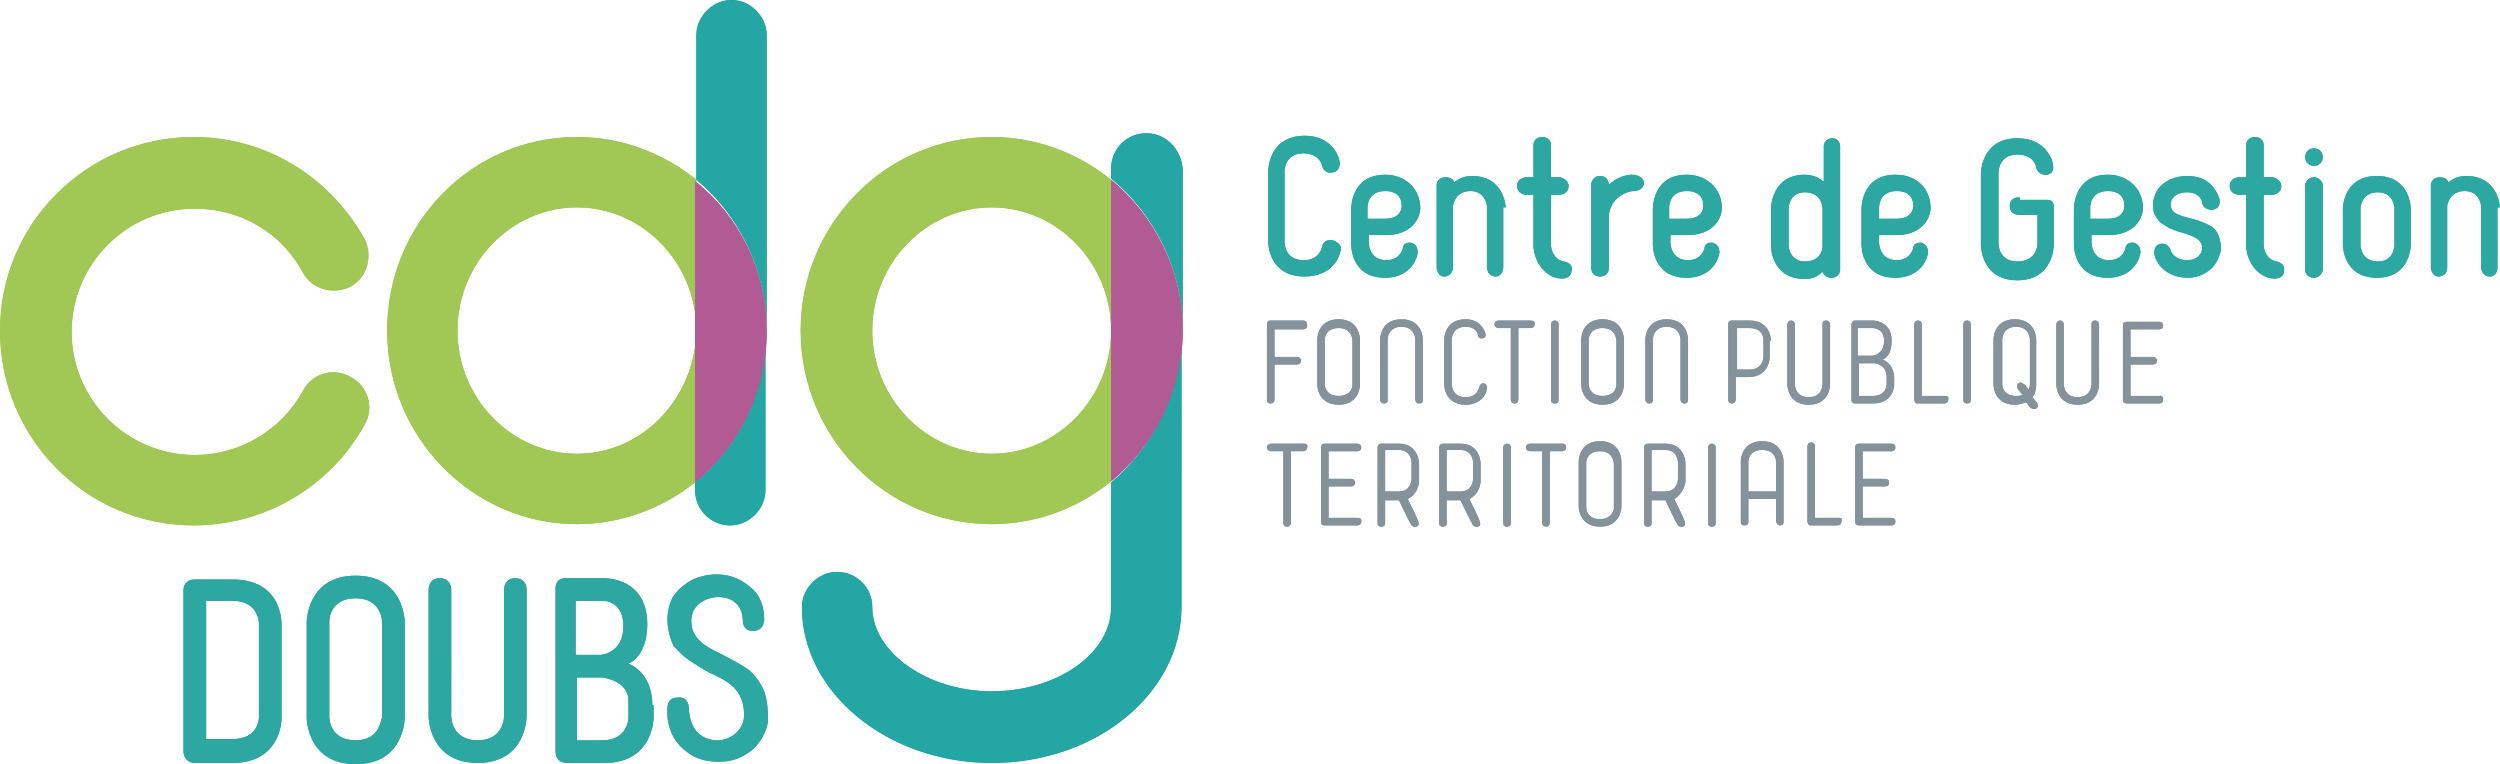 <?xml version="1.0" encoding="utf-8"?>
<!-- Generator: Adobe Illustrator 24.2.1, SVG Export Plug-In . SVG Version: 6.00 Build 0)  -->
<svg version="1.1" id="Calque_1" xmlns="http://www.w3.org/2000/svg" xmlns:xlink="http://www.w3.org/1999/xlink" x="0px" y="0px"
	 viewBox="0 0 198.9 60.8" style="enable-background:new 0 0 198.9 60.8;" xml:space="preserve">
<style type="text/css">
	.st0{fill:#A1C854;}
	.st1{fill:#24A6A4;}
	.st2{fill:#B15A94;}
	.st3{fill:#2DA7A2;}
	.st4{fill:#83929B;}
</style>
<path class="st0" d="M15.4,41.8C6.9,41.8,0,34.9,0,26.3c0-8.5,6.9-15.4,15.4-15.4c5.7,0,10.8,3.1,13.6,8.1c0.7,1.4,0.2,3.1-1.1,3.8
	c-1.4,0.7-3.1,0.2-3.8-1.1c-1.7-3.2-5-5.1-8.6-5.1c-5.4,0-9.8,4.4-9.8,9.8c0,5.4,4.4,9.8,9.8,9.8c3.6,0,6.9-2,8.6-5.1
	c0.7-1.4,2.5-1.9,3.8-1.1c1.4,0.7,1.9,2.5,1.1,3.8C26.3,38.7,21.1,41.8,15.4,41.8"/>
<path class="st0" d="M45.9,36.1c-5.2,0-9.5-4.4-9.5-9.8c0-5.4,4.3-9.8,9.5-9.8c5.2,0,9.5,4.4,9.5,9.8v-12c-2.6-2.1-5.9-3.4-9.5-3.4
	c-8.4,0-15.1,6.9-15.1,15.4c0,8.5,6.8,15.4,15.1,15.4c3.6,0,6.9-1.3,9.5-3.4v-12C55.3,31.7,51.1,36.1,45.9,36.1"/>
<path class="st1" d="M55.3,26.3C55.3,26.3,55.3,26.3,55.3,26.3L55.3,26.3C55.3,26.3,55.3,26.3,55.3,26.3"/>
<path class="st1" d="M61,26.3V2.8C61,1.3,59.7,0,58.2,0s-2.8,1.3-2.8,2.8v11.5C58.8,17.1,61,21.5,61,26.3"/>
<path class="st1" d="M55.3,38.4v0.6c0,1.6,1.3,2.8,2.8,2.8s2.8-1.3,2.8-2.8V26.4C61,31.2,58.8,35.5,55.3,38.4"/>
<path class="st2" d="M61,26.4L61,26.4c0-4.9-2.2-9.2-5.7-12v12c0,0,0,0,0,0s0,0,0,0v12C58.8,35.5,61,31.2,61,26.4"/>
<path class="st0" d="M78.9,36.1c-5.2,0-9.5-4.4-9.5-9.8c0-5.4,4.3-9.8,9.5-9.8c5.2,0,9.5,4.4,9.5,9.8v-12c-2.6-2.1-5.9-3.4-9.5-3.4
	c-8.4,0-15.2,6.9-15.2,15.4c0,8.5,6.8,15.4,15.2,15.4c3.6,0,6.9-1.3,9.5-3.4v-12C88.4,31.7,84.1,36.1,78.9,36.1"/>
<path class="st1" d="M88.4,38.4v9.9c0,3.7-4.3,6.7-9.5,6.7c-5.1,0-9.5-3.1-9.5-6.7c0-1.6-1.3-2.8-2.8-2.8s-2.8,1.3-2.8,2.8
	c0,6.8,6.8,12.4,15.1,12.4c8.4,0,15.1-5.6,15.1-12.4V26.3C94,31.2,91.8,35.5,88.4,38.4"/>
<path class="st1" d="M91.2,10.6c-1.6,0-2.8,1.3-2.8,2.8v0.8c3.4,2.8,5.7,7.2,5.7,12V13.5C94,11.9,92.8,10.6,91.2,10.6"/>
<path class="st2" d="M88.4,14.3v12v12c3.4-2.8,5.7-7.2,5.7-12S91.8,17.1,88.4,14.3"/>
<path class="st3" d="M198.9,16.5c0,0-0.1-2.5-2.7-2.5c-0.6,0-1,0.2-1.4,0.5c0,0-0.1-0.4-0.7-0.4c-0.6,0-0.7,0.5-0.7,0.6v6.6
	c0,0.1,0.1,0.7,0.6,0.7c0.6,0,0.7-0.5,0.7-0.7v-4.9c0,0,0.1-1.2,1.4-1.2c1.2,0,1.3,1.2,1.3,1.2v4.9c0,0.1,0.1,0.7,0.7,0.7
	c0.5,0,0.6-0.5,0.6-0.7V16.5z M187.8,19.5v-2.9c0,0,0-1.3,1.4-1.3c1.3,0,1.3,1.3,1.3,1.3v2.9c0,0,0,1.3-1.3,1.3
	C187.8,20.8,187.8,19.5,187.8,19.5 M189.1,22.1c2.7,0,2.7-2.6,2.7-2.6v-2.9c0,0,0-2.6-2.7-2.6c-2.7,0-2.7,2.6-2.7,2.6v2.9
	C186.4,19.5,186.4,22.1,189.1,22.1 M184.8,12.5c0-0.4-0.3-0.7-0.7-0.7s-0.7,0.3-0.7,0.7s0.3,0.7,0.7,0.7S184.8,12.9,184.8,12.5
	 M184.1,14.1c-0.5,0-0.7,0.5-0.7,0.6v6.8c0,0.1,0.1,0.6,0.7,0.6c0.5,0,0.7-0.5,0.7-0.6v-6.8C184.8,14.6,184.6,14.1,184.1,14.1
	 M181.1,20.8c-0.5-0.1-0.9-0.5-1-1.2v-4.1h0.7c0.1,0,0.7-0.1,0.7-0.7c0-0.5-0.6-0.7-0.7-0.7h-0.7v-2.6c0-0.1-0.1-0.6-0.7-0.6
	c-0.6,0-0.7,0.5-0.7,0.6v2.6h-0.6c-0.1,0-0.7,0.1-0.7,0.7c0,0.6,0.6,0.7,0.7,0.7h0.6v4.1c0.1,1.4,1,2.3,1.8,2.5c0,0,1,0.3,1.2-0.4
	C181.9,20.9,181.1,20.8,181.1,20.8 M174.1,22.1c0.8,0,1.5-0.4,1.9-0.8c0.5-0.5,0.7-1.3,0.7-1.5c0-0.6-0.2-1.5-0.8-1.8
	c-1.2-0.7-2.2-0.6-2.9-1.1c-0.3-0.2-0.3-0.5-0.3-0.7c0-0.3,0.3-0.9,1.3-0.9s1.2,0.7,1.2,0.8c0,0.2,0.2,0.6,0.8,0.6
	c0.6-0.1,0.6-0.5,0.6-0.7c0,0,0-0.3-0.3-0.8c-0.3-0.5-0.9-1.2-2.3-1.2c-1.1,0-1.8,0.5-2.1,0.8c-0.4,0.4-0.5,0.9-0.6,1.2
	c0,0.4,0,1,0.2,1.2c0.1,0.2,0.3,0.5,0.7,0.7c0.4,0.3,1,0.5,1.7,0.7c1.4,0.4,1.3,1,1.3,1.2c-0.1,0.7-0.7,0.9-1.2,0.9
	c-1,0-1.3-0.7-1.3-0.8c0,0-0.2-0.6-0.8-0.5c-0.6,0.1-0.5,0.8-0.5,0.8c0.1,0.6,0.6,1.3,1.3,1.6C173.1,22,173.5,22.1,174.1,22.1
	 M166.3,17.4v-0.8c0,0-0.1-1.4,1.4-1.4c1.1,0,1.4,0.7,1.3,1.4c-0.1,0.3-0.3,0.8-1.3,0.8H166.3z M167.7,13.9c-2.8,0-2.7,2.8-2.7,2.8
	v2.7c0,0-0.1,2.7,2.7,2.7c1.5,0,2.4-0.9,2.6-2c0-0.1,0-0.7-0.6-0.8c-0.5,0-0.6,0.3-0.6,0.5c-0.1,0.3-0.4,0.9-1.3,0.9
	c-1.4,0-1.4-1.4-1.4-1.4v-0.6h1.4c1.6,0,2.6-0.9,2.7-2.1C170.5,15,169.3,13.9,167.7,13.9 M160.7,15.7c-0.2,0-0.8,0-0.8,0.7
	c0,0.7,0.7,0.7,0.8,0.7h1.4v2.3c0,0,0,1.4-1.6,1.4c-1.5,0-1.5-1.4-1.5-1.4v-5.7c0,0,0-1.4,1.5-1.4c0.6,0,1.3,0.2,1.5,1
	c0,0.2,0.3,0.7,0.9,0.6c0.8-0.2,0.3-1.2,0.3-1.3c-0.2-0.4-0.8-1.6-2.7-1.6c-2.9,0-2.9,2.8-2.9,2.8v5.7c0,0,0,2.8,2.9,2.8
	c2.9,0,2.9-2.8,2.9-2.8v-3.1c0-0.3-0.2-0.5-0.5-0.5H160.7z"/>
<path class="st3" d="M132.8,17.4v-0.8c0,0-0.1-1.4,1.4-1.4c1.1,0,1.4,0.7,1.3,1.4c-0.1,0.3-0.3,0.8-1.3,0.8H132.8z M134.2,13.9
	c-2.8,0-2.7,2.8-2.7,2.8v2.7c0,0-0.1,2.7,2.7,2.7c1.5,0,2.4-0.9,2.6-2c0-0.1,0-0.7-0.6-0.8c-0.5,0-0.6,0.3-0.6,0.5
	c-0.1,0.3-0.4,0.9-1.3,0.9c-1.4,0-1.4-1.4-1.4-1.4v-0.6h1.4c1.6,0,2.6-0.9,2.7-2.1C137,15,135.8,13.9,134.2,13.9 M129.8,13.9
	c-0.5,0-1.3,0.3-1.8,0.8c0,0,0-0.7-0.7-0.7c-0.6,0-0.7,0.6-0.7,0.6v6.8c0,0.1,0.1,0.6,0.7,0.6c0.6,0,0.7-0.5,0.7-0.6l0-4.1
	c0-1.5,1.4-2.1,2-2.1c0.5,0,0.8-0.3,0.8-0.7C130.7,14.1,130.3,13.9,129.8,13.9 M124.4,20.8c-0.5-0.1-0.9-0.5-1-1.2v-4.1h0.7
	c0.1,0,0.7-0.1,0.7-0.7c0-0.5-0.6-0.7-0.7-0.7h-0.7v-2.6c0-0.1-0.1-0.6-0.7-0.6c-0.6,0-0.7,0.5-0.7,0.6v2.6h-0.6
	c-0.1,0-0.7,0.1-0.7,0.7c0,0.6,0.6,0.7,0.7,0.7h0.6v4.1c0.1,1.4,1,2.3,1.8,2.5c0,0,1,0.3,1.2-0.4C125.3,20.9,124.4,20.8,124.4,20.8
	 M119.8,16.5c0,0-0.1-2.5-2.7-2.5c-0.6,0-1,0.2-1.4,0.5c0,0-0.1-0.4-0.7-0.4c-0.6,0-0.7,0.5-0.7,0.6v6.6c0,0.1,0.1,0.7,0.6,0.7
	c0.6,0,0.7-0.6,0.7-0.7v-4.9c0,0,0.1-1.2,1.4-1.2c1.2,0,1.3,1.2,1.3,1.2v4.9c0,0.1,0.1,0.7,0.7,0.7c0.5,0,0.6-0.6,0.6-0.7V16.5z
	 M108.8,17.4v-0.8c0,0-0.1-1.4,1.4-1.4c1.1,0,1.4,0.7,1.3,1.4c-0.1,0.3-0.3,0.8-1.3,0.8H108.8z M110.2,13.9c-2.8,0-2.7,2.8-2.7,2.8
	v2.7c0,0-0.1,2.7,2.7,2.7c1.5,0,2.4-0.9,2.6-2c0-0.1,0-0.7-0.6-0.8c-0.5,0-0.6,0.3-0.6,0.5c-0.1,0.3-0.4,0.9-1.3,0.9
	c-1.4,0-1.4-1.4-1.4-1.4v-0.6h1.4c1.6,0,2.6-0.9,2.7-2.1C113,15,111.8,13.9,110.2,13.9 M106,19.1c-0.6-0.1-0.8,0.4-0.8,0.5
	c-0.1,0.4-0.4,1.1-1.5,1.1c-1.5,0-1.5-1.4-1.5-1.4v-5.7c0,0,0-1.4,1.5-1.4c0.7,0,1.3,0.3,1.5,1c0,0.1,0.2,0.7,0.9,0.5
	c0.5-0.1,0.5-0.7,0.5-0.7c-0.1-0.9-0.9-2.2-2.8-2.2c-2.9,0-2.9,2.8-2.9,2.8v5.7c0,0,0,2.7,2.9,2.7c1.5,0,2.7-0.8,2.9-2.3
	C106.6,19.4,106.3,19.2,106,19.1"/>
<path class="st3" d="M149.5,17.4v-0.8c0,0-0.1-1.4,1.4-1.4c1.1,0,1.4,0.7,1.3,1.4c-0.1,0.3-0.3,0.8-1.3,0.8H149.5z M150.8,13.9
	c-2.8,0-2.7,2.8-2.7,2.8v2.7c0,0-0.1,2.7,2.7,2.7c1.5,0,2.4-0.9,2.6-2c0-0.1,0-0.7-0.6-0.8c-0.5,0-0.6,0.3-0.6,0.5
	c-0.1,0.3-0.4,0.9-1.3,0.9c-1.4,0-1.4-1.4-1.4-1.4v-0.6h1.4c1.6,0,2.6-0.9,2.7-2.1C153.6,15,152.5,13.9,150.8,13.9 M142.3,19.6v-3
	c0,0,0-1.3,1.3-1.3c1.4,0,1.4,1.3,1.4,1.3v3c0,0,0,1.2-1.4,1.2C142.4,20.8,142.3,19.6,142.3,19.6 M145,14.4c0,0-0.5-0.5-1.4-0.5
	c-2.7,0-2.7,2.7-2.7,2.7v3c0,0,0,2.6,2.7,2.6c0.9,0,1.3-0.5,1.4-0.6c0,0.1,0.2,0.5,0.7,0.5c0.6,0,0.7-0.5,0.7-0.6v-9.9
	c0-0.1-0.1-0.6-0.6-0.6c-0.6,0-0.7,0.5-0.7,0.6V14.4z"/>
<path class="st3" d="M60.8,55c-0.3-0.7-0.7-1.2-1.1-1.6c-0.5-0.4-1.4-0.9-2.6-1.5c-1.7-0.8-2.1-1.6-2.1-2.5c0-1.5,1.5-1.9,2.1-1.9h0
	c1.6,0,2,1.1,2,1.9c0,0.2,0.1,0.8,0.8,0.8c0.8,0,0.9-0.7,0.9-0.9c0-1-0.3-1.9-1-2.5c-0.7-0.6-1.5-1.1-2.8-1.1
	c-0.9,0-1.9,0.3-2.5,0.8c-0.3,0.2-0.6,0.5-0.9,0.9c-0.3,0.4-0.5,1.3-0.5,1.8c0,0.8,0.2,1.6,0.5,2.2c0.6,0.6,0.7,0.9,2.8,2.1
	c1.6,0.7,2.8,1.4,2.8,3.4c0,1.2-1.1,2-2.1,2h0c-0.6,0-2.2-0.2-2.3-2.6c0-0.2-0.1-0.9-0.9-0.8c-0.8,0-0.8,0.7-0.8,0.9
	c-0.1,1.5,0.6,2.7,1.4,3.3c0.8,0.7,1.7,0.9,2.7,0.9h0c0.9,0,1.7-0.2,2.6-0.9c0.7-0.6,1.2-1.5,1.3-2.3v0v0
	C61.1,56.7,61.1,55.9,60.8,55 M45.9,58.9v-5h2c0,0,2.2,0.2,2.1,2v1.2c0,0,0,1.8-2.1,1.8H45.9z M45.9,47.8H48c0,0,1.6,0,1.6,2
	c0,2.2-1.8,2.3-1.8,2.3h-2V47.8z M51.9,56.1c0-1.8-0.9-2.9-1.9-3.3c1.1-0.5,1.5-1.9,1.5-3.1c0-3.7-3.2-3.7-3.5-3.7h-3
	c-0.6,0-0.8,0.4-0.8,0.8v13c0,0.5,0.3,0.9,0.9,0.9h3c3.9,0,3.9-3.6,3.9-3.6V56.1z M41.9,46.9c0-0.2-0.1-0.9-0.9-0.9
	c-0.8,0-0.9,0.7-0.9,0.9v10.1c0,0,0,1.9-2.1,1.9c-2.1,0-2.1-1.9-2.1-1.9V46.9c0-0.2-0.1-0.9-0.9-0.9c-0.8,0-0.9,0.7-0.9,0.9v10.1
	c0,0,0,3.7,3.9,3.7c3.9,0,3.9-3.7,3.9-3.7L41.9,46.9z M28.3,58.9c-2.1,0-2.1-1.8-2.1-1.9v-7.6c0,0,0-1.8,2.1-1.8
	c2.1,0,2.1,1.9,2.1,1.9v7.6C30.3,57.1,30.3,58.9,28.3,58.9 M24.4,57.1c0,0,0,3.7,3.9,3.7c3.9,0,3.9-3.7,3.9-3.7v-7.6
	c0,0,0-3.7-3.9-3.7c-3.9,0-3.9,3.7-3.9,3.7V57.1z M20.6,57.1c0,0,0,1.7-2.1,1.7h-2.1v-11h2.1c2.1,0,2.1,1.8,2.1,1.8V57.1z
	 M18.5,46.1h-3c-0.6,0-0.9,0.4-0.9,0.8v12.9c0,0.4,0.3,0.9,0.9,0.9h3c3.9,0,3.9-3.5,3.9-3.5s0-7.7,0-7.5
	C22.4,49.6,22.5,46.1,18.5,46.1"/>
<path class="st4" d="M171.8,31.5h-2.3V29h1.8c0,0,0.3,0,0.3-0.3c0-0.3-0.3-0.3-0.3-0.3h-1.8v-2.2h2.3c0,0,0.3,0,0.3-0.3
	c0-0.3-0.3-0.3-0.3-0.3h-2.6c-0.2,0-0.3,0.1-0.3,0.3v5.9c0,0.2,0.1,0.3,0.3,0.3h2.6c0,0,0.3,0,0.3-0.3
	C172.1,31.4,171.8,31.5,171.8,31.5 M167,25.8c0-0.1-0.1-0.3-0.3-0.3c-0.3,0-0.3,0.2-0.3,0.3v4.8c0,0,0,1-1.1,1c-1.1,0-1.1-1-1.1-1
	v-4.8c0-0.1-0.1-0.3-0.3-0.3c-0.2,0-0.3,0.2-0.3,0.3v4.8c0,0,0,1.6,1.7,1.6c1.7,0,1.7-1.6,1.7-1.6V25.8z M160.6,30.5
	c-0.2,0.1-0.1,0.4-0.1,0.4l0.4,0.5c-0.1,0.1-0.3,0.1-0.5,0.1c-1.1,0-1.1-0.9-1.1-0.9V27c0,0,0-1,1.1-1c1.1,0,1.1,1,1.1,1v3.6
	c0,0.2-0.1,0.3-0.1,0.4l-0.3-0.4C161,30.6,160.8,30.3,160.6,30.5 M161.7,31.6c0.2-0.2,0.3-0.6,0.3-1V27c0,0,0-1.6-1.7-1.6
	c-1.7,0-1.7,1.6-1.7,1.6v3.6c0,0,0,1.6,1.7,1.6c0.3,0,0.7-0.1,0.9-0.2l0.3,0.4c0.1,0.1,0.3,0.2,0.5,0.1c0.2-0.1,0.1-0.3,0.1-0.4
	L161.7,31.6z M156.2,25.8v6c0,0.1,0,0.3,0.3,0.3c0.3,0,0.3-0.2,0.3-0.3v-6c0,0,0-0.3-0.3-0.3C156.2,25.5,156.2,25.8,156.2,25.8
	 M154.8,31.5h-1.9v-5.7c0,0,0-0.3-0.3-0.3c-0.3,0-0.3,0.3-0.3,0.3v6c0,0.1,0.1,0.3,0.2,0.3h2.2c0,0,0.3,0,0.3-0.3
	C155.1,31.5,154.8,31.5,154.8,31.5 M147.9,31.5v-2.6h1.2c0.1,0,1,0.1,1,1.1v0.6c0,0,0,0.9-1.1,0.9H147.9z M147.9,26.1h1.1
	c0,0,0.9,0,0.9,1c0,1.1-0.9,1.2-0.9,1.2h-1.2V26.1z M150.7,30.1c0-0.9-0.5-1.3-0.9-1.5c0.5-0.2,0.7-0.8,0.7-1.5
	c0-1.6-1.5-1.6-1.5-1.6h-1.4c-0.2,0-0.3,0.2-0.3,0.3v6c0,0.2,0.1,0.3,0.3,0.3h1.4c1.7,0,1.7-1.5,1.7-1.5V30.1z M145.6,25.8
	c0-0.1-0.1-0.3-0.3-0.3c-0.3,0-0.3,0.2-0.3,0.3v4.8c0,0,0,1-1.1,1c-1.1,0-1.1-1-1.1-1v-4.8c0-0.1-0.1-0.3-0.3-0.3
	c-0.2,0-0.3,0.2-0.3,0.3v4.8c0,0,0,1.6,1.7,1.6c1.7,0,1.7-1.6,1.7-1.6V25.8z M140.3,28.4c0,0,0,1-1.1,1h-1v-3.3h1
	c1.1,0,1.1,0.9,1.1,0.9V28.4z M140.9,27.1c0,0,0-1.6-1.7-1.6h-1.4c-0.3,0-0.3,0.2-0.3,0.3v6c0,0.1,0,0.3,0.3,0.3
	c0.2,0,0.3-0.2,0.3-0.3V30h1c1.7,0,1.7-1.6,1.7-1.6V27.1z M134.3,27c0,0,0-1.6-1.7-1.6c-1.7,0-1.7,1.6-1.7,1.6v4.8
	c0,0.1,0.1,0.3,0.3,0.3c0.3,0,0.3-0.2,0.3-0.3V27c0,0,0-1,1.1-1c1.1,0,1.1,1,1.1,1v4.8c0,0.1,0.1,0.3,0.3,0.3c0.3,0,0.3-0.2,0.3-0.3
	V27z M127.5,31.5c-1.1,0-1.1-0.9-1.1-0.9V27c0,0,0-0.9,1.1-0.9c1.1,0,1.1,1,1.1,1v3.6C128.6,30.6,128.6,31.5,127.5,31.5 M125.8,30.6
	c0,0,0,1.6,1.7,1.6c1.7,0,1.7-1.6,1.7-1.6V27c0,0,0-1.6-1.7-1.6c-1.7,0-1.7,1.6-1.7,1.6V30.6z M123.4,25.8v6c0,0.1,0,0.3,0.3,0.3
	c0.3,0,0.3-0.2,0.3-0.3v-6c0,0,0-0.3-0.3-0.3C123.4,25.5,123.4,25.8,123.4,25.8 M121.8,25.5h-2.6c-0.1,0-0.3,0.1-0.3,0.3
	c0,0.2,0.2,0.3,0.3,0.3h1v5.7c0,0,0,0.3,0.3,0.3c0.3,0,0.3-0.3,0.3-0.3v-5.7h1c0.1,0,0.3-0.1,0.3-0.3
	C122.2,25.6,121.9,25.5,121.8,25.5 M118,30.5c-0.2,0-0.3,0.2-0.3,0.3c-0.1,0.3-0.3,0.8-1.1,0.8c-1.1,0-1.1-1-1.1-1V27c0,0,0-1,1.1-1
	c0.5,0,0.9,0.2,1,0.7c0,0.1,0.1,0.3,0.4,0.2c0.2,0,0.2-0.3,0.2-0.3c-0.1-0.4-0.5-1.2-1.6-1.2c-1.7,0-1.7,1.6-1.7,1.6v3.6
	c0,0,0,1.6,1.7,1.6c0.9,0,1.6-0.5,1.7-1.3C118.3,30.6,118.2,30.5,118,30.5 M113.2,27c0,0,0-1.6-1.7-1.6c-1.7,0-1.7,1.6-1.7,1.6v4.8
	c0,0.1,0.1,0.3,0.3,0.3c0.3,0,0.3-0.2,0.3-0.3V27c0,0,0-1,1.1-1c1.1,0,1.1,1,1.1,1v4.8c0,0.1,0.1,0.3,0.3,0.3c0.3,0,0.3-0.2,0.3-0.3
	V27z M106.5,31.5c-1.1,0-1.1-0.9-1.1-0.9V27c0,0,0-0.9,1.1-0.9c1.1,0,1.1,1,1.1,1v3.6C107.6,30.6,107.6,31.5,106.5,31.5 M104.8,30.6
	c0,0,0,1.6,1.7,1.6c1.7,0,1.7-1.6,1.7-1.6V27c0,0,0-1.6-1.7-1.6c-1.7,0-1.7,1.6-1.7,1.6V30.6z M103.7,25.5h-2.6
	c-0.2,0-0.3,0.1-0.3,0.3v6c0,0.1,0,0.3,0.3,0.3c0.3,0,0.3-0.3,0.3-0.3V29h1.8c0,0,0.3,0,0.3-0.3c0-0.3-0.3-0.3-0.3-0.3h-1.8v-2.2
	h2.3c0,0,0.3,0,0.3-0.3C104,25.5,103.7,25.5,103.7,25.5"/>
<path class="st4" d="M150.5,41.2h-2.3v-2.5h1.8c0,0,0.3,0,0.3-0.3c0-0.3-0.3-0.3-0.3-0.3h-1.8v-2.2h2.3c0,0,0.3,0,0.3-0.3
	c0-0.3-0.3-0.3-0.3-0.3h-2.6c-0.2,0-0.3,0.1-0.3,0.3v5.9c0,0.2,0.1,0.3,0.3,0.3h2.6c0,0,0.3,0,0.3-0.3
	C150.8,41.2,150.5,41.2,150.5,41.2 M146.3,41.2h-1.9v-5.7c0,0,0-0.3-0.3-0.3c-0.3,0-0.3,0.3-0.3,0.3v6c0,0.1,0.1,0.3,0.2,0.3h2.2
	c0,0,0.3,0,0.3-0.3C146.7,41.2,146.3,41.2,146.3,41.2 M139.1,39.1v-2.4c0,0,0-0.9,1.1-0.9c1.1,0,1.1,0.9,1.1,0.9v2.4H139.1z
	 M141.9,36.7c0,0,0-1.6-1.7-1.6c-1.7,0-1.7,1.6-1.7,1.6v4.8c0,0.1,0,0.3,0.3,0.3c0.3,0,0.3-0.2,0.3-0.3v-1.8h0h2.2v1.8
	c0,0,0.1,0.3,0.3,0.3c0.3,0,0.3-0.2,0.3-0.3V36.7z M135.9,35.6v6c0,0.1,0,0.3,0.3,0.3c0.3,0,0.3-0.2,0.3-0.3v-6c0,0,0-0.3-0.3-0.3
	C135.9,35.3,135.9,35.6,135.9,35.6 M131.4,39.1v-3.3h1.1c1,0,1,1,1,1v1.3c0,0,0,1-1,1H131.4z M134.1,38.2v-1.3c0,0,0-1.6-1.6-1.6
	h-1.4c-0.3,0-0.3,0.3-0.3,0.3v6c0,0.1,0,0.3,0.3,0.3c0.3,0,0.3-0.2,0.3-0.3v-1.8h1.1c0.2,0.4,0.8,1.7,0.9,1.8c0,0,0.1,0.4,0.5,0.3
	c0.3-0.1,0.1-0.5,0.1-0.5c-0.1-0.3-0.7-1.5-0.8-1.7C133.9,39.3,134.1,38.5,134.1,38.2 M127.3,41.3c-1.1,0-1.1-0.9-1.1-0.9v-3.6
	c0,0,0-0.9,1.1-0.9c1.1,0,1.1,1,1.1,1v3.6C128.4,40.3,128.4,41.3,127.3,41.3 M125.6,40.3c0,0,0,1.6,1.7,1.6c1.7,0,1.7-1.6,1.7-1.6
	v-3.6c0,0,0-1.6-1.7-1.6c-1.7,0-1.7,1.6-1.7,1.6V40.3z M124.3,35.3h-2.6c-0.1,0-0.3,0.1-0.3,0.3c0,0.2,0.2,0.3,0.3,0.3h1v5.7
	c0,0,0,0.3,0.3,0.3c0.3,0,0.3-0.3,0.3-0.3v-5.7h1c0.1,0,0.3-0.1,0.3-0.3C124.6,35.3,124.4,35.3,124.3,35.3 M119.6,35.6v6
	c0,0.1,0,0.3,0.3,0.3c0.3,0,0.3-0.2,0.3-0.3v-6c0,0,0-0.3-0.3-0.3C119.6,35.3,119.6,35.6,119.6,35.6 M115.1,39.1v-3.3h1.1
	c1,0,1,1,1,1v1.3c0,0,0,1-1,1H115.1z M117.8,38.2v-1.3c0,0,0-1.6-1.6-1.6h-1.4c-0.3,0-0.3,0.3-0.3,0.3v6c0,0.1,0,0.3,0.3,0.3
	c0.3,0,0.3-0.2,0.3-0.3v-1.8h1.1c0.2,0.4,0.8,1.7,0.9,1.8c0,0,0.1,0.4,0.5,0.3c0.3-0.1,0.1-0.5,0.1-0.5c-0.1-0.3-0.7-1.5-0.8-1.7
	C117.7,39.3,117.8,38.5,117.8,38.2 M110.2,39.1v-3.3h1.1c1,0,1,1,1,1v1.3c0,0,0,1-1,1H110.2z M112.9,38.2v-1.3c0,0,0-1.6-1.6-1.6
	h-1.4c-0.3,0-0.3,0.3-0.3,0.3v6c0,0.1,0,0.3,0.3,0.3c0.3,0,0.3-0.2,0.3-0.3v-1.8h1.1c0.2,0.4,0.8,1.7,0.9,1.8c0,0,0.1,0.4,0.5,0.3
	c0.3-0.1,0.1-0.5,0.1-0.5c-0.1-0.3-0.7-1.5-0.8-1.7C112.8,39.3,112.9,38.5,112.9,38.2 M108,41.2h-2.3v-2.5h1.8c0,0,0.3,0,0.3-0.3
	c0-0.3-0.3-0.3-0.3-0.3h-1.8v-2.2h2.3c0,0,0.3,0,0.3-0.3c0-0.3-0.3-0.3-0.3-0.3h-2.6c-0.2,0-0.3,0.1-0.3,0.3v5.9
	c0,0.2,0.1,0.3,0.3,0.3h2.6c0,0,0.3,0,0.3-0.3C108.4,41.2,108,41.2,108,41.2 M103.7,35.3h-2.6c-0.1,0-0.3,0.1-0.3,0.3
	c0,0.2,0.2,0.3,0.3,0.3h1v5.7c0,0,0,0.3,0.3,0.3c0.3,0,0.3-0.3,0.3-0.3v-5.7h1c0.1,0,0.3-0.1,0.3-0.3
	C104.1,35.3,103.8,35.3,103.7,35.3"/>
<path class="st0" d="M15.4,41.8C6.9,41.8,0,34.9,0,26.3c0-8.5,6.9-15.4,15.4-15.4c5.7,0,10.8,3.1,13.6,8.1c0.7,1.4,0.2,3.1-1.1,3.8
	c-1.4,0.7-3.1,0.2-3.8-1.1c-1.7-3.2-5-5.1-8.6-5.1c-5.4,0-9.8,4.4-9.8,9.8c0,5.4,4.4,9.8,9.8,9.8c3.6,0,6.9-2,8.6-5.1
	c0.7-1.4,2.5-1.9,3.8-1.1c1.4,0.7,1.9,2.5,1.1,3.8C26.3,38.7,21.1,41.8,15.4,41.8"/>
<path class="st0" d="M45.9,36.1c-5.2,0-9.5-4.4-9.5-9.8c0-5.4,4.3-9.8,9.5-9.8c5.2,0,9.5,4.4,9.5,9.8v-12c-2.6-2.1-5.9-3.4-9.5-3.4
	c-8.4,0-15.1,6.9-15.1,15.4c0,8.5,6.8,15.4,15.1,15.4c3.6,0,6.9-1.3,9.5-3.4v-12C55.3,31.7,51.1,36.1,45.9,36.1"/>
<path class="st1" d="M55.3,26.3C55.3,26.3,55.3,26.3,55.3,26.3L55.3,26.3C55.3,26.3,55.3,26.3,55.3,26.3"/>
<path class="st1" d="M61,26.3V2.8C61,1.3,59.7,0,58.2,0s-2.8,1.3-2.8,2.8v11.5C58.8,17.1,61,21.5,61,26.3"/>
<path class="st1" d="M55.3,38.4v0.6c0,1.6,1.3,2.8,2.8,2.8s2.8-1.3,2.8-2.8V26.4C61,31.2,58.8,35.5,55.3,38.4"/>
<path class="st2" d="M61,26.4L61,26.4c0-4.9-2.2-9.2-5.7-12v12c0,0,0,0,0,0s0,0,0,0v12C58.8,35.5,61,31.2,61,26.4"/>
<path class="st0" d="M78.9,36.1c-5.2,0-9.5-4.4-9.5-9.8c0-5.4,4.3-9.8,9.5-9.8c5.2,0,9.5,4.4,9.5,9.8v-12c-2.6-2.1-5.9-3.4-9.5-3.4
	c-8.4,0-15.2,6.9-15.2,15.4c0,8.5,6.8,15.4,15.2,15.4c3.6,0,6.9-1.3,9.5-3.4v-12C88.4,31.7,84.1,36.1,78.9,36.1"/>
<path class="st1" d="M88.4,38.4v9.9c0,3.7-4.3,6.7-9.5,6.7c-5.1,0-9.5-3.1-9.5-6.7c0-1.6-1.3-2.8-2.8-2.8s-2.8,1.3-2.8,2.8
	c0,6.8,6.8,12.4,15.1,12.4c8.4,0,15.1-5.6,15.1-12.4V26.3C94,31.2,91.8,35.5,88.4,38.4"/>
<path class="st1" d="M91.2,10.6c-1.6,0-2.8,1.3-2.8,2.8v0.8c3.4,2.8,5.7,7.2,5.7,12V13.5C94,11.9,92.8,10.6,91.2,10.6"/>
<path class="st2" d="M88.4,14.3v12v12c3.4-2.8,5.7-7.2,5.7-12S91.8,17.1,88.4,14.3"/>
<path class="st3" d="M198.9,16.5c0,0-0.1-2.5-2.7-2.5c-0.6,0-1,0.2-1.4,0.5c0,0-0.1-0.4-0.7-0.4c-0.6,0-0.7,0.5-0.7,0.6v6.6
	c0,0.1,0.1,0.7,0.6,0.7c0.6,0,0.7-0.5,0.7-0.7v-4.9c0,0,0.1-1.2,1.4-1.2c1.2,0,1.3,1.2,1.3,1.2v4.9c0,0.1,0.1,0.7,0.7,0.7
	c0.5,0,0.6-0.5,0.6-0.7V16.5z M187.8,19.5v-2.9c0,0,0-1.3,1.4-1.3c1.3,0,1.3,1.3,1.3,1.3v2.9c0,0,0,1.3-1.3,1.3
	C187.8,20.8,187.8,19.5,187.8,19.5 M189.1,22.1c2.7,0,2.7-2.6,2.7-2.6v-2.9c0,0,0-2.6-2.7-2.6c-2.7,0-2.7,2.6-2.7,2.6v2.9
	C186.4,19.5,186.4,22.1,189.1,22.1 M184.8,12.5c0-0.4-0.3-0.7-0.7-0.7s-0.7,0.3-0.7,0.7s0.3,0.7,0.7,0.7S184.8,12.9,184.8,12.5
	 M184.1,14.1c-0.5,0-0.7,0.5-0.7,0.6v6.8c0,0.1,0.1,0.6,0.7,0.6c0.5,0,0.7-0.5,0.7-0.6v-6.8C184.8,14.6,184.6,14.1,184.1,14.1
	 M181.1,20.8c-0.5-0.1-0.9-0.5-1-1.2v-4.1h0.7c0.1,0,0.7-0.1,0.7-0.7c0-0.5-0.6-0.7-0.7-0.7h-0.7v-2.6c0-0.1-0.1-0.6-0.7-0.6
	c-0.6,0-0.7,0.5-0.7,0.6v2.6h-0.6c-0.1,0-0.7,0.1-0.7,0.7c0,0.6,0.6,0.7,0.7,0.7h0.6v4.1c0.1,1.4,1,2.3,1.8,2.5c0,0,1,0.3,1.2-0.4
	C181.9,20.9,181.1,20.8,181.1,20.8 M174.1,22.1c0.8,0,1.5-0.4,1.9-0.8c0.5-0.5,0.7-1.3,0.7-1.5c0-0.6-0.2-1.5-0.8-1.8
	c-1.2-0.7-2.2-0.6-2.9-1.1c-0.3-0.2-0.3-0.5-0.3-0.7c0-0.3,0.3-0.9,1.3-0.9s1.2,0.7,1.2,0.8c0,0.2,0.2,0.6,0.8,0.6
	c0.6-0.1,0.6-0.5,0.6-0.7c0,0,0-0.3-0.3-0.8c-0.3-0.5-0.9-1.2-2.3-1.2c-1.1,0-1.8,0.5-2.1,0.8c-0.4,0.4-0.5,0.9-0.6,1.2
	c0,0.4,0,1,0.2,1.2c0.1,0.2,0.3,0.5,0.7,0.7c0.4,0.3,1,0.5,1.7,0.7c1.4,0.4,1.3,1,1.3,1.2c-0.1,0.7-0.7,0.9-1.2,0.9
	c-1,0-1.3-0.7-1.3-0.8c0,0-0.2-0.6-0.8-0.5c-0.6,0.1-0.5,0.8-0.5,0.8c0.1,0.6,0.6,1.3,1.3,1.6C173.1,22,173.5,22.1,174.1,22.1
	 M166.3,17.4v-0.8c0,0-0.1-1.4,1.4-1.4c1.1,0,1.4,0.7,1.3,1.4c-0.1,0.3-0.3,0.8-1.3,0.8H166.3z M167.7,13.9c-2.8,0-2.7,2.8-2.7,2.8
	v2.7c0,0-0.1,2.7,2.7,2.7c1.5,0,2.4-0.9,2.6-2c0-0.1,0-0.7-0.6-0.8c-0.5,0-0.6,0.3-0.6,0.5c-0.1,0.3-0.4,0.9-1.3,0.9
	c-1.4,0-1.4-1.4-1.4-1.4v-0.6h1.4c1.6,0,2.6-0.9,2.7-2.1C170.5,15,169.3,13.9,167.7,13.9 M160.7,15.7c-0.2,0-0.8,0-0.8,0.7
	c0,0.7,0.7,0.7,0.8,0.7h1.4v2.3c0,0,0,1.4-1.6,1.4c-1.5,0-1.5-1.4-1.5-1.4v-5.7c0,0,0-1.4,1.5-1.4c0.6,0,1.3,0.2,1.5,1
	c0,0.2,0.3,0.7,0.9,0.6c0.8-0.2,0.3-1.2,0.3-1.3c-0.2-0.4-0.8-1.6-2.7-1.6c-2.9,0-2.9,2.8-2.9,2.8v5.7c0,0,0,2.8,2.9,2.8
	c2.9,0,2.9-2.8,2.9-2.8v-3.1c0-0.3-0.2-0.5-0.5-0.5H160.7z"/>
<path class="st3" d="M132.8,17.4v-0.8c0,0-0.1-1.4,1.4-1.4c1.1,0,1.4,0.7,1.3,1.4c-0.1,0.3-0.3,0.8-1.3,0.8H132.8z M134.2,13.9
	c-2.8,0-2.7,2.8-2.7,2.8v2.7c0,0-0.1,2.7,2.7,2.7c1.5,0,2.4-0.9,2.6-2c0-0.1,0-0.7-0.6-0.8c-0.5,0-0.6,0.3-0.6,0.5
	c-0.1,0.3-0.4,0.9-1.3,0.9c-1.4,0-1.4-1.4-1.4-1.4v-0.6h1.4c1.6,0,2.6-0.9,2.7-2.1C137,15,135.8,13.9,134.2,13.9 M129.8,13.9
	c-0.5,0-1.3,0.3-1.8,0.8c0,0,0-0.7-0.7-0.7c-0.6,0-0.7,0.6-0.7,0.6v6.8c0,0.1,0.1,0.6,0.7,0.6c0.6,0,0.7-0.5,0.7-0.6l0-4.1
	c0-1.5,1.4-2.1,2-2.1c0.5,0,0.8-0.3,0.8-0.7C130.7,14.1,130.3,13.9,129.8,13.9 M124.4,20.8c-0.5-0.1-0.9-0.5-1-1.2v-4.1h0.7
	c0.1,0,0.7-0.1,0.7-0.7c0-0.5-0.6-0.7-0.7-0.7h-0.7v-2.6c0-0.1-0.1-0.6-0.7-0.6c-0.6,0-0.7,0.5-0.7,0.6v2.6h-0.6
	c-0.1,0-0.7,0.1-0.7,0.7c0,0.6,0.6,0.7,0.7,0.7h0.6v4.1c0.1,1.4,1,2.3,1.8,2.5c0,0,1,0.3,1.2-0.4C125.3,20.9,124.4,20.8,124.4,20.8
	 M119.8,16.5c0,0-0.1-2.5-2.7-2.5c-0.6,0-1,0.2-1.4,0.5c0,0-0.1-0.4-0.7-0.4c-0.6,0-0.7,0.5-0.7,0.6v6.6c0,0.1,0.1,0.7,0.6,0.7
	c0.6,0,0.7-0.6,0.7-0.7v-4.9c0,0,0.1-1.2,1.4-1.2c1.2,0,1.3,1.2,1.3,1.2v4.9c0,0.1,0.1,0.7,0.7,0.7c0.5,0,0.6-0.6,0.6-0.7V16.5z
	 M108.8,17.4v-0.8c0,0-0.1-1.4,1.4-1.4c1.1,0,1.4,0.7,1.3,1.4c-0.1,0.3-0.3,0.8-1.3,0.8H108.8z M110.2,13.9c-2.8,0-2.7,2.8-2.7,2.8
	v2.7c0,0-0.1,2.7,2.7,2.7c1.5,0,2.4-0.9,2.6-2c0-0.1,0-0.7-0.6-0.8c-0.5,0-0.6,0.3-0.6,0.5c-0.1,0.3-0.4,0.9-1.3,0.9
	c-1.4,0-1.4-1.4-1.4-1.4v-0.6h1.4c1.6,0,2.6-0.9,2.7-2.1C113,15,111.8,13.9,110.2,13.9 M106,19.1c-0.6-0.1-0.8,0.4-0.8,0.5
	c-0.1,0.4-0.4,1.1-1.5,1.1c-1.5,0-1.5-1.4-1.5-1.4v-5.7c0,0,0-1.4,1.5-1.4c0.7,0,1.3,0.3,1.5,1c0,0.1,0.2,0.7,0.9,0.5
	c0.5-0.1,0.5-0.7,0.5-0.7c-0.1-0.9-0.9-2.2-2.8-2.2c-2.9,0-2.9,2.8-2.9,2.8v5.7c0,0,0,2.7,2.9,2.7c1.5,0,2.7-0.8,2.9-2.3
	C106.6,19.4,106.3,19.2,106,19.1"/>
<path class="st3" d="M149.5,17.4v-0.8c0,0-0.1-1.4,1.4-1.4c1.1,0,1.4,0.7,1.3,1.4c-0.1,0.3-0.3,0.8-1.3,0.8H149.5z M150.8,13.9
	c-2.8,0-2.7,2.8-2.7,2.8v2.7c0,0-0.1,2.7,2.7,2.7c1.5,0,2.4-0.9,2.6-2c0-0.1,0-0.7-0.6-0.8c-0.5,0-0.6,0.3-0.6,0.5
	c-0.1,0.3-0.4,0.9-1.3,0.9c-1.4,0-1.4-1.4-1.4-1.4v-0.6h1.4c1.6,0,2.6-0.9,2.7-2.1C153.6,15,152.5,13.9,150.8,13.9 M142.3,19.6v-3
	c0,0,0-1.3,1.3-1.3c1.4,0,1.4,1.3,1.4,1.3v3c0,0,0,1.2-1.4,1.2C142.4,20.8,142.3,19.6,142.3,19.6 M145,14.4c0,0-0.5-0.5-1.4-0.5
	c-2.7,0-2.7,2.7-2.7,2.7v3c0,0,0,2.6,2.7,2.6c0.9,0,1.3-0.5,1.4-0.6c0,0.1,0.2,0.5,0.7,0.5c0.6,0,0.7-0.5,0.7-0.6v-9.9
	c0-0.1-0.1-0.6-0.6-0.6c-0.6,0-0.7,0.5-0.7,0.6V14.4z"/>
<path class="st3" d="M60.8,55c-0.3-0.7-0.7-1.2-1.1-1.6c-0.5-0.4-1.4-0.9-2.6-1.5c-1.7-0.8-2.1-1.6-2.1-2.5c0-1.5,1.5-1.9,2.1-1.9h0
	c1.6,0,2,1.1,2,1.9c0,0.2,0.1,0.8,0.8,0.8c0.8,0,0.9-0.7,0.9-0.9c0-1-0.3-1.9-1-2.5c-0.7-0.6-1.5-1.1-2.8-1.1
	c-0.9,0-1.9,0.3-2.5,0.8c-0.3,0.2-0.6,0.5-0.9,0.9c-0.3,0.4-0.5,1.3-0.5,1.8c0,0.8,0.2,1.6,0.5,2.2c0.6,0.6,0.7,0.9,2.8,2.1
	c1.6,0.7,2.8,1.4,2.8,3.4c0,1.2-1.1,2-2.1,2h0c-0.6,0-2.2-0.2-2.3-2.6c0-0.2-0.1-0.9-0.9-0.8c-0.8,0-0.8,0.7-0.8,0.9
	c-0.1,1.5,0.6,2.7,1.4,3.3c0.8,0.7,1.7,0.9,2.7,0.9h0c0.9,0,1.7-0.2,2.6-0.9c0.7-0.6,1.2-1.5,1.3-2.3v0v0
	C61.1,56.7,61.1,55.9,60.8,55 M45.9,58.9v-5h2c0,0,2.2,0.2,2.1,2v1.2c0,0,0,1.8-2.1,1.8H45.9z M45.9,47.8H48c0,0,1.6,0,1.6,2
	c0,2.2-1.8,2.3-1.8,2.3h-2V47.8z M51.9,56.1c0-1.8-0.9-2.9-1.9-3.3c1.1-0.5,1.5-1.9,1.5-3.1c0-3.7-3.2-3.7-3.5-3.7h-3
	c-0.6,0-0.8,0.4-0.8,0.8v13c0,0.5,0.3,0.9,0.9,0.9h3c3.9,0,3.9-3.6,3.9-3.6V56.1z M41.9,46.9c0-0.2-0.1-0.9-0.9-0.9
	c-0.8,0-0.9,0.7-0.9,0.9v10.1c0,0,0,1.9-2.1,1.9c-2.1,0-2.1-1.9-2.1-1.9V46.9c0-0.2-0.1-0.9-0.9-0.9c-0.8,0-0.9,0.7-0.9,0.9v10.1
	c0,0,0,3.7,3.9,3.7c3.9,0,3.9-3.7,3.9-3.7L41.9,46.9z M28.3,58.9c-2.1,0-2.1-1.8-2.1-1.9v-7.6c0,0,0-1.8,2.1-1.8
	c2.1,0,2.1,1.9,2.1,1.9v7.6C30.3,57.1,30.3,58.9,28.3,58.9 M24.4,57.1c0,0,0,3.7,3.9,3.7c3.9,0,3.9-3.7,3.9-3.7v-7.6
	c0,0,0-3.7-3.9-3.7c-3.9,0-3.9,3.7-3.9,3.7V57.1z M20.6,57.1c0,0,0,1.7-2.1,1.7h-2.1v-11h2.1c2.1,0,2.1,1.8,2.1,1.8V57.1z
	 M18.5,46.1h-3c-0.6,0-0.9,0.4-0.9,0.8v12.9c0,0.4,0.3,0.9,0.9,0.9h3c3.9,0,3.9-3.5,3.9-3.5s0-7.7,0-7.5
	C22.4,49.6,22.5,46.1,18.5,46.1"/>
<path class="st4" d="M171.8,31.5h-2.3V29h1.8c0,0,0.3,0,0.3-0.3c0-0.3-0.3-0.3-0.3-0.3h-1.8v-2.2h2.3c0,0,0.3,0,0.3-0.3
	c0-0.3-0.3-0.3-0.3-0.3h-2.6c-0.2,0-0.3,0.1-0.3,0.3v5.9c0,0.2,0.1,0.3,0.3,0.3h2.6c0,0,0.3,0,0.3-0.3
	C172.1,31.4,171.8,31.5,171.8,31.5 M167,25.8c0-0.1-0.1-0.3-0.3-0.3c-0.3,0-0.3,0.2-0.3,0.3v4.8c0,0,0,1-1.1,1c-1.1,0-1.1-1-1.1-1
	v-4.8c0-0.1-0.1-0.3-0.3-0.3c-0.2,0-0.3,0.2-0.3,0.3v4.8c0,0,0,1.6,1.7,1.6c1.7,0,1.7-1.6,1.7-1.6V25.8z M160.6,30.5
	c-0.2,0.1-0.1,0.4-0.1,0.4l0.4,0.5c-0.1,0.1-0.3,0.1-0.5,0.1c-1.1,0-1.1-0.9-1.1-0.9V27c0,0,0-1,1.1-1c1.1,0,1.1,1,1.1,1v3.6
	c0,0.2-0.1,0.3-0.1,0.4l-0.3-0.4C161,30.6,160.8,30.3,160.6,30.5 M161.7,31.6c0.2-0.2,0.3-0.6,0.3-1V27c0,0,0-1.6-1.7-1.6
	c-1.7,0-1.7,1.6-1.7,1.6v3.6c0,0,0,1.6,1.7,1.6c0.3,0,0.7-0.1,0.9-0.2l0.3,0.4c0.1,0.1,0.3,0.2,0.5,0.1c0.2-0.1,0.1-0.3,0.1-0.4
	L161.7,31.6z M156.2,25.8v6c0,0.1,0,0.3,0.3,0.3c0.3,0,0.3-0.2,0.3-0.3v-6c0,0,0-0.3-0.3-0.3C156.2,25.5,156.2,25.8,156.2,25.8
	 M154.8,31.5h-1.9v-5.7c0,0,0-0.3-0.3-0.3c-0.3,0-0.3,0.3-0.3,0.3v6c0,0.1,0.1,0.3,0.2,0.3h2.2c0,0,0.3,0,0.3-0.3
	C155.1,31.5,154.8,31.5,154.8,31.5 M147.9,31.5v-2.6h1.2c0.1,0,1,0.1,1,1.1v0.6c0,0,0,0.9-1.1,0.9H147.9z M147.9,26.1h1.1
	c0,0,0.9,0,0.9,1c0,1.1-0.9,1.2-0.9,1.2h-1.2V26.1z M150.7,30.1c0-0.9-0.5-1.3-0.9-1.5c0.5-0.2,0.7-0.8,0.7-1.5
	c0-1.6-1.5-1.6-1.5-1.6h-1.4c-0.2,0-0.3,0.2-0.3,0.3v6c0,0.2,0.1,0.3,0.3,0.3h1.4c1.7,0,1.7-1.5,1.7-1.5V30.1z M145.6,25.8
	c0-0.1-0.1-0.3-0.3-0.3c-0.3,0-0.3,0.2-0.3,0.3v4.8c0,0,0,1-1.1,1c-1.1,0-1.1-1-1.1-1v-4.8c0-0.1-0.1-0.3-0.3-0.3
	c-0.2,0-0.3,0.2-0.3,0.3v4.8c0,0,0,1.6,1.7,1.6c1.7,0,1.7-1.6,1.7-1.6V25.8z M140.3,28.4c0,0,0,1-1.1,1h-1v-3.3h1
	c1.1,0,1.1,0.9,1.1,0.9V28.4z M140.9,27.1c0,0,0-1.6-1.7-1.6h-1.4c-0.3,0-0.3,0.2-0.3,0.3v6c0,0.1,0,0.3,0.3,0.3
	c0.2,0,0.3-0.2,0.3-0.3V30h1c1.7,0,1.7-1.6,1.7-1.6V27.1z M134.3,27c0,0,0-1.6-1.7-1.6c-1.7,0-1.7,1.6-1.7,1.6v4.8
	c0,0.1,0.1,0.3,0.3,0.3c0.3,0,0.3-0.2,0.3-0.3V27c0,0,0-1,1.1-1c1.1,0,1.1,1,1.1,1v4.8c0,0.1,0.1,0.3,0.3,0.3c0.3,0,0.3-0.2,0.3-0.3
	V27z M127.5,31.5c-1.1,0-1.1-0.9-1.1-0.9V27c0,0,0-0.9,1.1-0.9c1.1,0,1.1,1,1.1,1v3.6C128.6,30.6,128.6,31.5,127.5,31.5 M125.8,30.6
	c0,0,0,1.6,1.7,1.6c1.7,0,1.7-1.6,1.7-1.6V27c0,0,0-1.6-1.7-1.6c-1.7,0-1.7,1.6-1.7,1.6V30.6z M123.4,25.8v6c0,0.1,0,0.3,0.3,0.3
	c0.3,0,0.3-0.2,0.3-0.3v-6c0,0,0-0.3-0.3-0.3C123.4,25.5,123.4,25.8,123.4,25.8 M121.8,25.5h-2.6c-0.1,0-0.3,0.1-0.3,0.3
	c0,0.2,0.2,0.3,0.3,0.3h1v5.7c0,0,0,0.3,0.3,0.3c0.3,0,0.3-0.3,0.3-0.3v-5.7h1c0.1,0,0.3-0.1,0.3-0.3
	C122.2,25.6,121.9,25.5,121.8,25.5 M118,30.5c-0.2,0-0.3,0.2-0.3,0.3c-0.1,0.3-0.3,0.8-1.1,0.8c-1.1,0-1.1-1-1.1-1V27c0,0,0-1,1.1-1
	c0.5,0,0.9,0.2,1,0.7c0,0.1,0.1,0.3,0.4,0.2c0.2,0,0.2-0.3,0.2-0.3c-0.1-0.4-0.5-1.2-1.6-1.2c-1.7,0-1.7,1.6-1.7,1.6v3.6
	c0,0,0,1.6,1.7,1.6c0.9,0,1.6-0.5,1.7-1.3C118.3,30.6,118.2,30.5,118,30.5 M113.2,27c0,0,0-1.6-1.7-1.6c-1.7,0-1.7,1.6-1.7,1.6v4.8
	c0,0.1,0.1,0.3,0.3,0.3c0.3,0,0.3-0.2,0.3-0.3V27c0,0,0-1,1.1-1c1.1,0,1.1,1,1.1,1v4.8c0,0.1,0.1,0.3,0.3,0.3c0.3,0,0.3-0.2,0.3-0.3
	V27z M106.5,31.5c-1.1,0-1.1-0.9-1.1-0.9V27c0,0,0-0.9,1.1-0.9c1.1,0,1.1,1,1.1,1v3.6C107.6,30.6,107.6,31.5,106.5,31.5 M104.8,30.6
	c0,0,0,1.6,1.7,1.6c1.7,0,1.7-1.6,1.7-1.6V27c0,0,0-1.6-1.7-1.6c-1.7,0-1.7,1.6-1.7,1.6V30.6z M103.7,25.5h-2.6
	c-0.2,0-0.3,0.1-0.3,0.3v6c0,0.1,0,0.3,0.3,0.3c0.3,0,0.3-0.3,0.3-0.3V29h1.8c0,0,0.3,0,0.3-0.3c0-0.3-0.3-0.3-0.3-0.3h-1.8v-2.2
	h2.3c0,0,0.3,0,0.3-0.3C104,25.5,103.7,25.5,103.7,25.5"/>
<path class="st4" d="M150.5,41.2h-2.3v-2.5h1.8c0,0,0.3,0,0.3-0.3c0-0.3-0.3-0.3-0.3-0.3h-1.8v-2.2h2.3c0,0,0.3,0,0.3-0.3
	c0-0.3-0.3-0.3-0.3-0.3h-2.6c-0.2,0-0.3,0.1-0.3,0.3v5.9c0,0.2,0.1,0.3,0.3,0.3h2.6c0,0,0.3,0,0.3-0.3
	C150.8,41.2,150.5,41.2,150.5,41.2 M146.3,41.2h-1.9v-5.7c0,0,0-0.3-0.3-0.3c-0.3,0-0.3,0.3-0.3,0.3v6c0,0.1,0.1,0.3,0.2,0.3h2.2
	c0,0,0.3,0,0.3-0.3C146.7,41.2,146.3,41.2,146.3,41.2 M139.1,39.1v-2.4c0,0,0-0.9,1.1-0.9c1.1,0,1.1,0.9,1.1,0.9v2.4H139.1z
	 M141.9,36.7c0,0,0-1.6-1.7-1.6c-1.7,0-1.7,1.6-1.7,1.6v4.8c0,0.1,0,0.3,0.3,0.3c0.3,0,0.3-0.2,0.3-0.3v-1.8h0h2.2v1.8
	c0,0,0.1,0.3,0.3,0.3c0.3,0,0.3-0.2,0.3-0.3V36.7z M135.9,35.6v6c0,0.1,0,0.3,0.3,0.3c0.3,0,0.3-0.2,0.3-0.3v-6c0,0,0-0.3-0.3-0.3
	C135.9,35.3,135.9,35.6,135.9,35.6 M131.4,39.1v-3.3h1.1c1,0,1,1,1,1v1.3c0,0,0,1-1,1H131.4z M134.1,38.2v-1.3c0,0,0-1.6-1.6-1.6
	h-1.4c-0.3,0-0.3,0.3-0.3,0.3v6c0,0.1,0,0.3,0.3,0.3c0.3,0,0.3-0.2,0.3-0.3v-1.8h1.1c0.2,0.4,0.8,1.7,0.9,1.8c0,0,0.1,0.4,0.5,0.3
	c0.3-0.1,0.1-0.5,0.1-0.5c-0.1-0.3-0.7-1.5-0.8-1.7C133.9,39.3,134.1,38.5,134.1,38.2 M127.3,41.3c-1.1,0-1.1-0.9-1.1-0.9v-3.6
	c0,0,0-0.9,1.1-0.9c1.1,0,1.1,1,1.1,1v3.6C128.4,40.3,128.4,41.3,127.3,41.3 M125.6,40.3c0,0,0,1.6,1.7,1.6c1.7,0,1.7-1.6,1.7-1.6
	v-3.6c0,0,0-1.6-1.7-1.6c-1.7,0-1.7,1.6-1.7,1.6V40.3z M124.3,35.3h-2.6c-0.1,0-0.3,0.1-0.3,0.3c0,0.2,0.2,0.3,0.3,0.3h1v5.7
	c0,0,0,0.3,0.3,0.3c0.3,0,0.3-0.3,0.3-0.3v-5.7h1c0.1,0,0.3-0.1,0.3-0.3C124.6,35.3,124.4,35.3,124.3,35.3 M119.6,35.6v6
	c0,0.1,0,0.3,0.3,0.3c0.3,0,0.3-0.2,0.3-0.3v-6c0,0,0-0.3-0.3-0.3C119.6,35.3,119.6,35.6,119.6,35.6 M115.1,39.1v-3.3h1.1
	c1,0,1,1,1,1v1.3c0,0,0,1-1,1H115.1z M117.8,38.2v-1.3c0,0,0-1.6-1.6-1.6h-1.4c-0.3,0-0.3,0.3-0.3,0.3v6c0,0.1,0,0.3,0.3,0.3
	c0.3,0,0.3-0.2,0.3-0.3v-1.8h1.1c0.2,0.4,0.8,1.7,0.9,1.8c0,0,0.1,0.4,0.5,0.3c0.3-0.1,0.1-0.5,0.1-0.5c-0.1-0.3-0.7-1.5-0.8-1.7
	C117.7,39.3,117.8,38.5,117.8,38.2 M110.2,39.1v-3.3h1.1c1,0,1,1,1,1v1.3c0,0,0,1-1,1H110.2z M112.9,38.2v-1.3c0,0,0-1.6-1.6-1.6
	h-1.4c-0.3,0-0.3,0.3-0.3,0.3v6c0,0.1,0,0.3,0.3,0.3c0.3,0,0.3-0.2,0.3-0.3v-1.8h1.1c0.2,0.4,0.8,1.7,0.9,1.8c0,0,0.1,0.4,0.5,0.3
	c0.3-0.1,0.1-0.5,0.1-0.5c-0.1-0.3-0.7-1.5-0.8-1.7C112.8,39.3,112.9,38.5,112.9,38.2 M108,41.2h-2.3v-2.5h1.8c0,0,0.3,0,0.3-0.3
	c0-0.3-0.3-0.3-0.3-0.3h-1.8v-2.2h2.3c0,0,0.3,0,0.3-0.3c0-0.3-0.3-0.3-0.3-0.3h-2.6c-0.2,0-0.3,0.1-0.3,0.3v5.9
	c0,0.2,0.1,0.3,0.3,0.3h2.6c0,0,0.3,0,0.3-0.3C108.4,41.2,108,41.2,108,41.2 M103.7,35.3h-2.6c-0.1,0-0.3,0.1-0.3,0.3
	c0,0.2,0.2,0.3,0.3,0.3h1v5.7c0,0,0,0.3,0.3,0.3c0.3,0,0.3-0.3,0.3-0.3v-5.7h1c0.1,0,0.3-0.1,0.3-0.3
	C104.1,35.3,103.8,35.3,103.7,35.3"/>
</svg>
